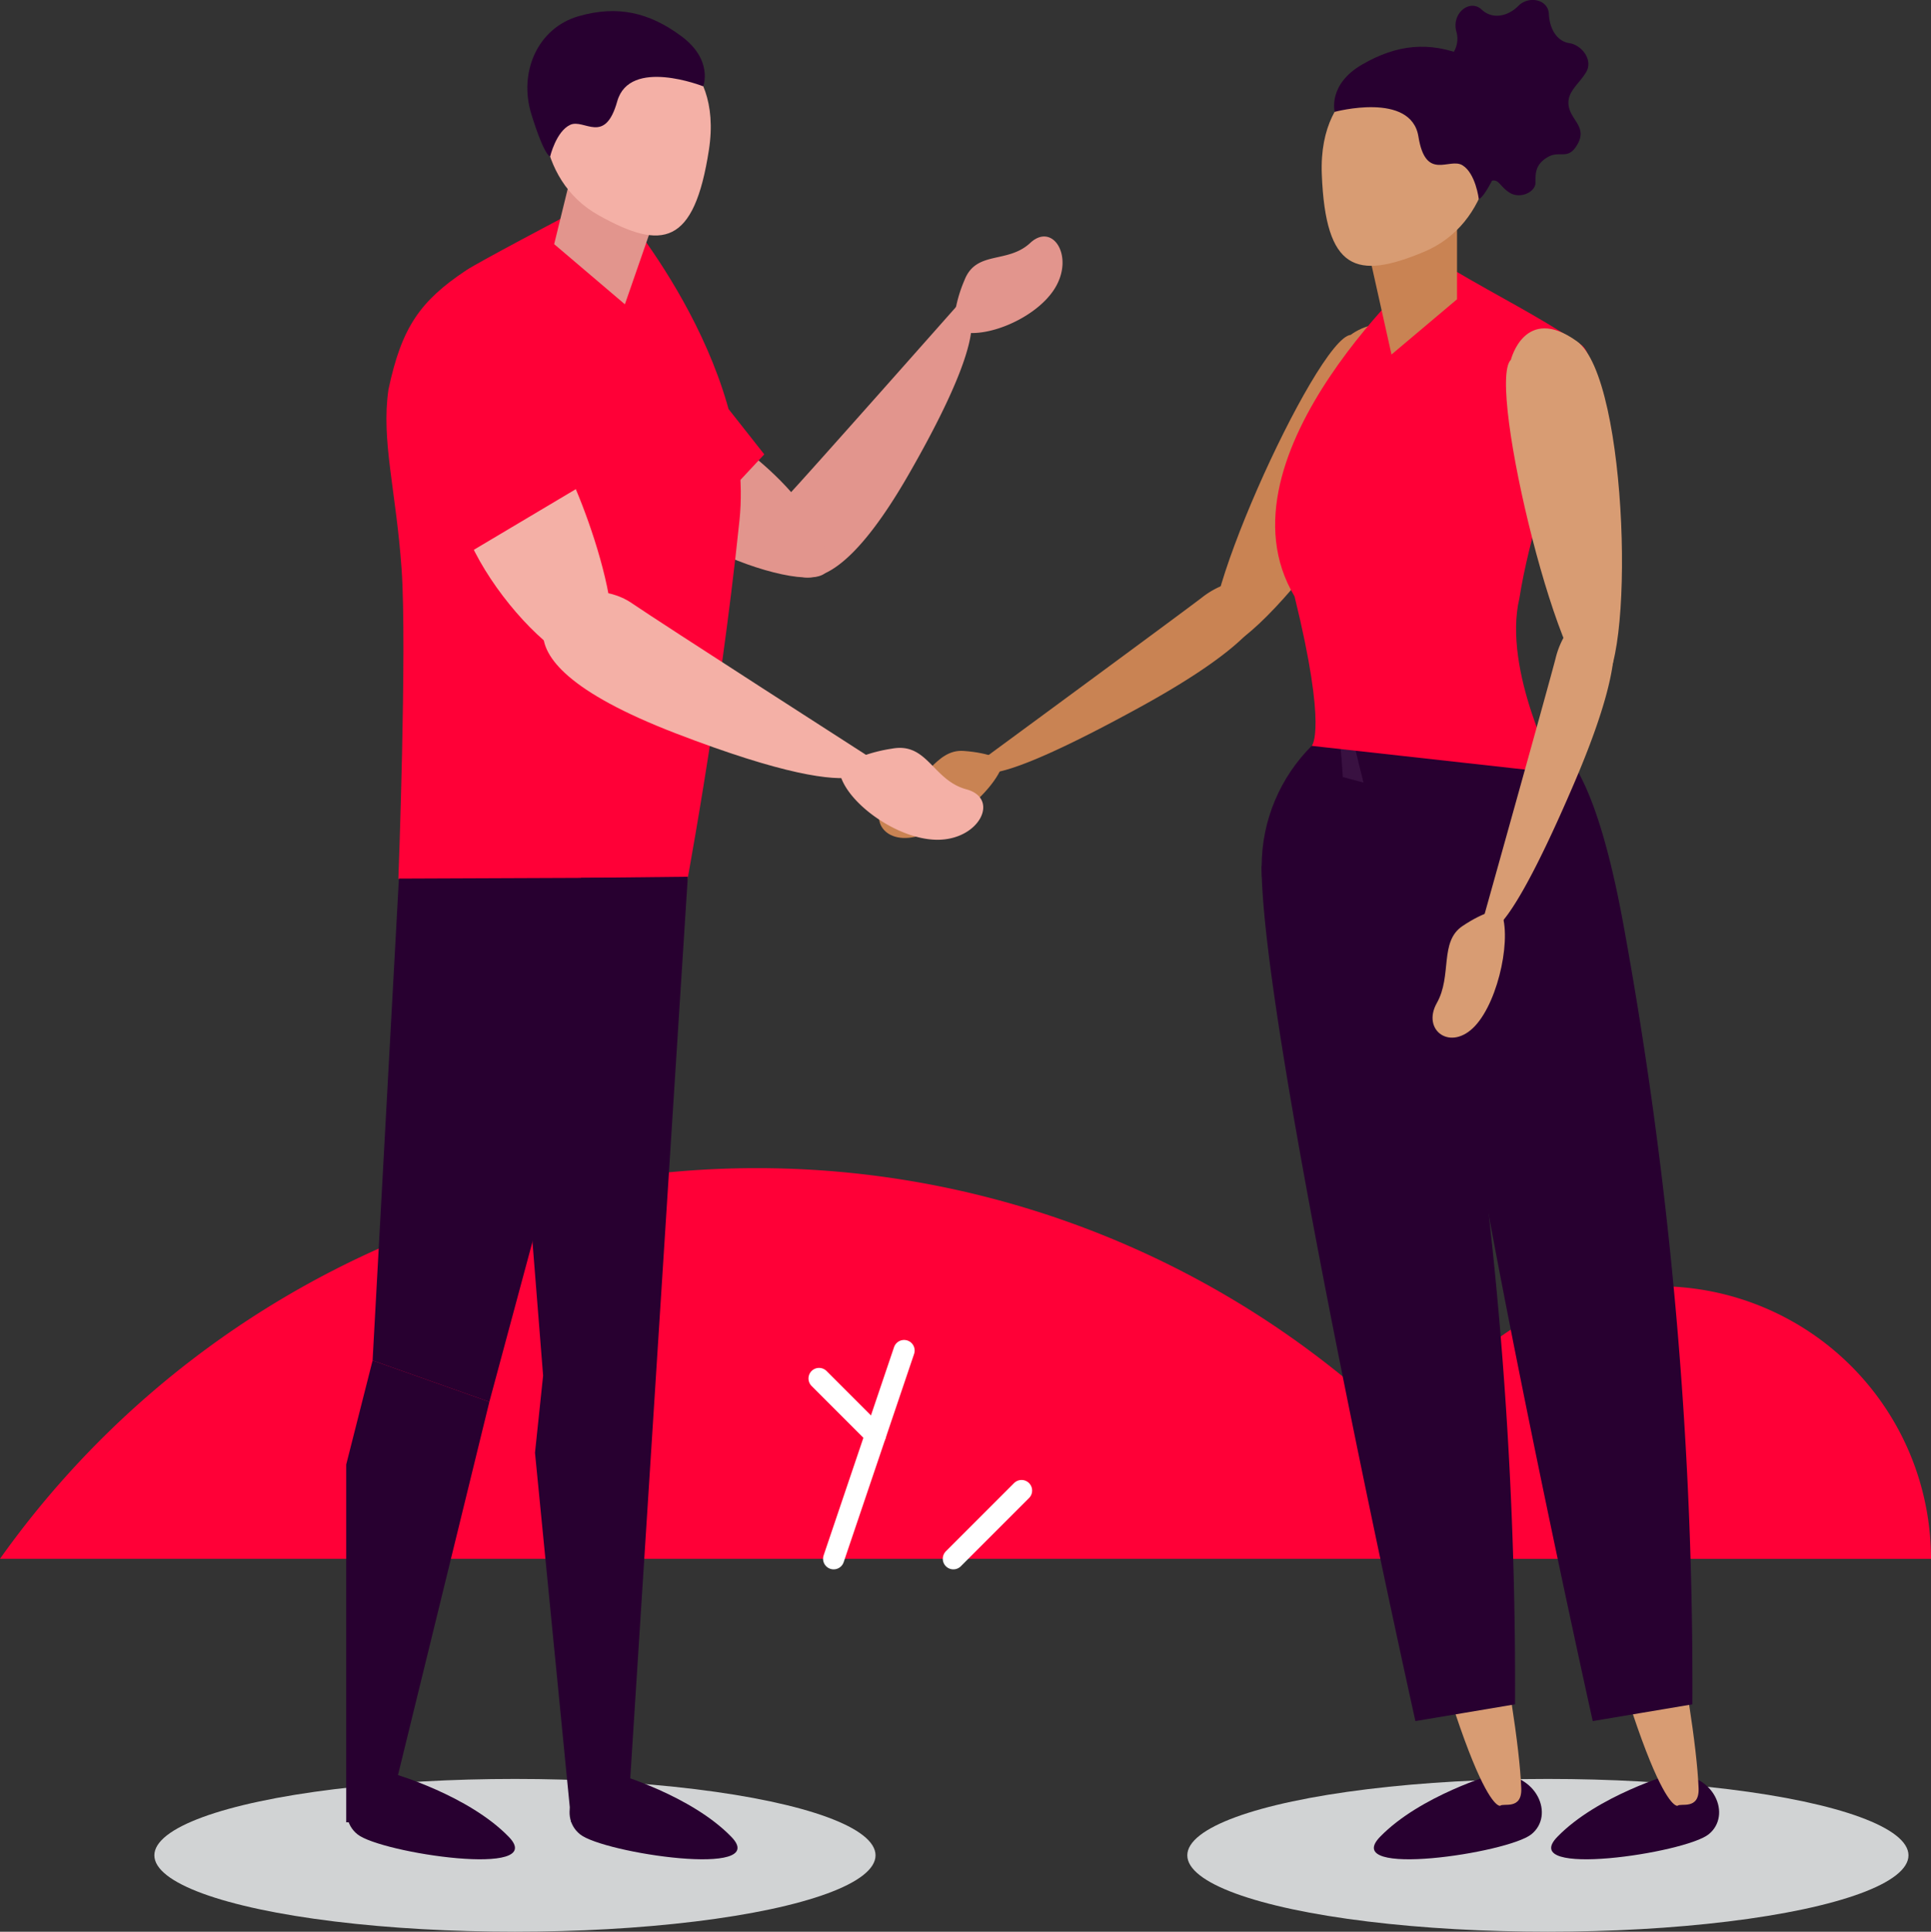 <svg xmlns="http://www.w3.org/2000/svg" width="273.742" height="273.813" viewBox="0 0 273.742 273.813">
  <rect x="0" y="0" width="273.742" height="273.813" fill="#333333" stroke="none"/>
  <g id="Group_670" data-name="Group 670" transform="translate(-27.358 -32.054)">
    <path id="Path_465" data-name="Path 465" d="M73.163,113.2a38.637,38.637,0,1,1,77.274,0Z" transform="translate(150.662 139.809)" fill="#ff0037"/>
    <path id="Path_466" data-name="Path 466" d="M27.358,126.027H241.909a131.6,131.6,0,0,0-214.551,0Z" transform="translate(0 126.978)" fill="#ff0037"/>
    <ellipse id="Ellipse_45" data-name="Ellipse 45" cx="51.117" cy="10.828" rx="51.117" ry="10.828" transform="translate(195.673 284.21)" fill="#d1d3d4"/>
    <ellipse id="Ellipse_46" data-name="Ellipse 46" cx="51.117" cy="10.828" rx="51.117" ry="10.828" transform="translate(49.241 284.21)" fill="#d1d3d4"/>
    <g id="Group_655" data-name="Group 655" transform="translate(136.713 75.259)">
      <path id="Path_467" data-name="Path 467" d="M52.878,76.407a10.214,10.214,0,0,1,2.411-7.343c2.848-3.024,24-26.928,24-26.928s7.523-1.231-6.936,23.964S52.878,76.407,52.878,76.407Z" transform="translate(-52.853 -42.127)" fill="#e2958d"/>
    </g>
    <g id="Group_656" data-name="Group 656" transform="translate(117.73 91.718)">
      <path id="Path_468" data-name="Path 468" d="M56.922,45.964c3.208.832,17.967,11.006,18.517,20.5.339,5.855-29.205-4.684-26.88-13.485C50.119,47.053,56.922,45.964,56.922,45.964Z" transform="translate(-48.428 -45.964)" fill="#e2958d"/>
    </g>
    <path id="Path_469" data-name="Path 469" d="M58.867,52.91c3.183,2.029,11.358-1,14.3-5.555s-.167-9.586-3.4-6.575-7.665,1-9.325,5.284A19.4,19.4,0,0,0,58.867,52.91Z" transform="translate(103.639 25.708)" fill="#e2958d"/>
    <path id="Path_470" data-name="Path 470" d="M53.372,45.572l5.062,6.419-7.584,8.13Z" transform="translate(77.269 44.465)" fill="#ff0037"/>
    <path id="Path_471" data-name="Path 471" d="M89.866,90.68s-10.517,3.032-16.222,8.913,18.109,2.32,21.446-.356S95.93,90.5,89.866,90.68Z" transform="translate(149.354 192.822)" fill="#280030"/>
    <path id="Path_472" data-name="Path 472" d="M83.706,87c5.971,23.093,12.533,54.735,13.009,66.671.124,3.153-2.586,2.059-2.977,2.488,0,0-4.5,1.806-17.989-56.811C63.573,46.442,83.706,87,83.706,87Z" transform="translate(146.3 131.854)" fill="#d89c73"/>
    <path id="Path_473" data-name="Path 473" d="M69.056,74.87c0,23.23,21.8,121.11,21.8,121.11l14.124-2.376A598.465,598.465,0,0,0,95.113,82.586C85.076,28.534,69.056,74.87,69.056,74.87Z" transform="translate(137.153 80.032)" fill="#280030"/>
    <path id="Path_474" data-name="Path 474" d="M95.726,90.68S85.209,93.712,79.5,99.593s18.113,2.32,21.446-.356S101.791,90.5,95.726,90.68Z" transform="translate(168.632 192.822)" fill="#280030"/>
    <path id="Path_475" data-name="Path 475" d="M52.891,90.68s10.521,3.032,16.226,8.913S51,101.913,47.671,99.237,46.831,90.5,52.891,90.68Z" transform="translate(61.915 192.822)" fill="#280030"/>
    <path id="Path_476" data-name="Path 476" d="M45.537,90.68s10.517,3.032,16.226,8.913-18.113,2.32-21.45-.356S39.476,90.5,45.537,90.68Z" transform="translate(37.718 192.822)" fill="#280030"/>
    <path id="Path_477" data-name="Path 477" d="M89.567,87c5.971,23.093,12.533,54.735,13.009,66.671.124,3.153-2.586,2.059-2.977,2.488,0,0-4.5,1.806-17.989-56.811C69.434,46.442,89.567,87,89.567,87Z" transform="translate(165.578 131.854)" fill="#d89c73"/>
    <path id="Path_478" data-name="Path 478" d="M74.917,74.87c0,23.23,21.8,121.11,21.8,121.11l14.124-2.376a598.465,598.465,0,0,0-9.865-111.018C90.937,28.534,74.917,74.87,74.917,74.87Z" transform="translate(156.432 80.032)" fill="#280030"/>
    <circle id="Ellipse_47" data-name="Ellipse 47" cx="24.231" cy="24.231" r="24.231" transform="translate(206.211 130.673)" fill="#280030"/>
    <g id="Group_657" data-name="Group 657" transform="translate(166.013 114.158)">
      <path id="Path_479" data-name="Path 479" d="M98.444,51.2a12.072,12.072,0,0,0-7.077,2.629c-3.594,2.749-31.5,23.248-31.5,23.248S56.08,83.9,82.626,69.331,98.444,51.2,98.444,51.2Z" transform="translate(-59.684 -51.196)" fill="#c98353"/>
    </g>
    <g id="Group_658" data-name="Group 658" transform="translate(199.12 78.075)">
      <path id="Path_480" data-name="Path 480" d="M87.116,44.228c-4.89.472-24.11,42.948-18.791,44.368S98.654,56.684,96.11,47.934,87.116,44.228,87.116,44.228Z" transform="translate(-67.403 -42.783)" fill="#c98353"/>
    </g>
    <path id="Path_481" data-name="Path 481" d="M74.048,58.315c-.673,3.783-7.982,10.028-12.953,10.817s-6.391-4.191-2.273-5.9,5.61-6.631,9.574-6.357S74.048,58.315,74.048,58.315Z" transform="translate(95.557 81.618)" fill="#c98353"/>
    <path id="Path_482" data-name="Path 482" d="M75.7,91.191s-.849-15.651-3.985-26.267C68.488,54,72.9,47.561,72.9,47.561s-2.055,4.461-.172,16.415c2.037,12.919,5.9,27.991,5.9,27.991Z" transform="translate(142.019 51.007)" fill="#794e81" opacity="0.22" style="mix-blend-mode: multiply;isolation: isolate"/>
    <path id="Path_483" data-name="Path 483" d="M112.727,52.318c-6.79-4.422-10.959-6.387-17.877-10.457-.433.506.317,1.085-.1,1.561-1.969-1.57-3.418-2.706-3.418-2.706S60.266,68.034,72.254,88.1c4.692,19.078,2.432,21.184,2.432,21.184l34.738,3.86s-7.721-14.528-5.293-24.787c.7-4.5,1.819-8.454,3.165-13.961,2.076-4.255,3.35-7.875,4.221-9.616C114.546,58.722,114.945,53.764,112.727,52.318Z" transform="translate(138.622 28.492)" fill="#ff0037"/>
    <path id="Path_484" data-name="Path 484" d="M72.472,38.707l-5.962,1.2-.034.034-.124-.1-.562.077-.223.879s-12.4,6.528-14.133,7.686c-6.52,4.345-9.153,8.068-11.019,16.912C39.363,72.652,41.5,79.678,42.28,90.851s-.459,43.917-.459,43.917,1.111.42,2.9,1.038l-.077,5.555,15.819-1.308c6.674,1.257,13.567,1.694,17.744-.489.086-.3.133-.682.214-1l3.757-.309s5.147-26.893,8-54.323C92.524,61.367,72.472,38.707,72.472,38.707Z" transform="translate(42.009 21.884)" fill="#ff0037"/>
    <g id="Group_659" data-name="Group 659" transform="translate(230.633 32.054)">
      <path id="Path_485" data-name="Path 485" d="M76.9,40.235a3.661,3.661,0,0,0,1-3.813c-.6-2.612,2.007-4.521,3.612-3.015s3.817.9,5.224-.532,4.216-.974,4.315,1.188,1.205,3.865,2.912,4.113,3.414,2.359,2.359,4.118-2.809,2.814-2.458,4.821,2.608,2.96,1.252,5.37-2.509.8-4.268,1.857-1.7,2.312-1.7,3.616-2.162,2.359-3.667,1.407-1.51-2.106-2.814-1.608C82.667,57.756,69.77,47.663,76.9,40.235Z" transform="translate(-74.75 -32.054)" fill="#280030"/>
    </g>
    <g id="Group_660" data-name="Group 660" transform="translate(220.495 63.831)">
      <path id="Path_486" data-name="Path 486" d="M85.8,50.106l-9.287,7.829L72.387,39.462H85.8Z" transform="translate(-72.387 -39.462)" fill="#c98353"/>
    </g>
    <g id="Group_661" data-name="Group 661" transform="translate(214.722 41.24)">
      <path id="Path_487" data-name="Path 487" d="M81.769,34.464s-11.246,1.6-10.71,15.261,4.894,15,14.493,10.976,10.942-15.8,8.8-21.952S81.769,34.464,81.769,34.464Z" transform="translate(-71.041 -34.195)" fill="#d89c73"/>
    </g>
    <g id="Group_662" data-name="Group 662" transform="translate(216.479 38.684)">
      <path id="Path_488" data-name="Path 488" d="M71.539,42.824s10.835-2.921,11.868,3.5,4.375,2.921,6.249,4.075,2.308,4.778,2.308,4.778.772.146,3.316-5.623.5-12.3-5.087-14.609c-5.289-2.183-9.869-1.664-14.772,1.175S71.539,42.824,71.539,42.824Z" transform="translate(-71.45 -33.599)" fill="#280030"/>
    </g>
    <g id="Group_663" data-name="Group 663" transform="translate(105.918 58.132)">
      <path id="Path_489" data-name="Path 489" d="M45.674,46.662,55.7,55.19l5.388-15.526-13.324-1.53Z" transform="translate(-45.674 -38.134)" fill="#e2958d"/>
    </g>
    <g id="Group_664" data-name="Group 664" transform="translate(104.295 36.126)">
      <path id="Path_490" data-name="Path 490" d="M59.954,33.8s10.989,2.878,8.9,16.385S62.283,64.52,53.2,59.433s-9.063-16.942-6.237-22.814S59.954,33.8,59.954,33.8Z" transform="translate(-45.295 -33.003)" fill="#f4b0a6"/>
    </g>
    <g id="Group_665" data-name="Group 665" transform="translate(102.115 33.626)">
      <path id="Path_491" data-name="Path 491" d="M69.72,43.086s-10.431-4.139-12.19,2.127-4.68,2.4-6.674,3.333-2.835,4.482-2.835,4.482-.785.06-2.655-5.962.905-12.276,6.721-13.931c5.5-1.57,9.994-.528,14.545,2.852S69.72,43.086,69.72,43.086Z" transform="translate(-44.787 -32.42)" fill="#280030"/>
    </g>
    <g id="Group_666" data-name="Group 666" transform="translate(237.392 118.825)">
      <path id="Path_492" data-name="Path 492" d="M90.751,52.46a12.038,12.038,0,0,0-3.95,6.43C85.664,63.269,76.326,96.6,76.326,96.6s1.218,7.721,13.142-20.116S90.751,52.46,90.751,52.46Z" transform="translate(-76.326 -52.284)" fill="#d89c73"/>
    </g>
    <g id="Group_667" data-name="Group 667" transform="translate(240.85 78.597)">
      <path id="Path_493" data-name="Path 493" d="M77.826,47.362c-3.56,3.388,7.48,48.678,12.546,46.521s4.216-43.823-3.178-49.141S77.826,47.362,77.826,47.362Z" transform="translate(-77.132 -42.905)" fill="#d89c73"/>
    </g>
    <path id="Path_494" data-name="Path 494" d="M84.273,62.11c1.8,3.393-.107,12.812-3.539,16.5s-7.613.639-5.422-3.247.33-8.677,3.624-10.9S84.273,62.11,84.273,62.11Z" transform="translate(155.735 98.862)" fill="#d89c73"/>
    <g id="Group_668" data-name="Group 668" transform="translate(104.347 115.869)">
      <path id="Path_495" data-name="Path 495" d="M49.341,51.879s4.722-1.227,8.57,1.415S91.942,75.328,91.942,75.328s2.664,8.141-27.807-3.59S49.341,51.879,49.341,51.879Z" transform="translate(-45.308 -51.595)" fill="#f4b0a6"/>
    </g>
    <g id="Group_669" data-name="Group 669" transform="translate(92.237 94.896)">
      <path id="Path_496" data-name="Path 496" d="M56.278,47.585c2.6,2.668,12.533,28.467,5.863,30.492C55.832,79.99,36.792,56.562,44.148,49.455,49.1,44.668,56.278,47.585,56.278,47.585Z" transform="translate(-42.484 -46.705)" fill="#f4b0a6"/>
    </g>
    <path id="Path_497" data-name="Path 497" d="M55.091,59.446c-.043,4.242,7.708,10.243,13.794,10.346s9.055-5.85,4.255-7.146-5.507-6.721-10.577-5.765A21.738,21.738,0,0,0,55.091,59.446Z" transform="translate(91.22 81.293)" fill="#f4b0a6"/>
    <path id="Path_498" data-name="Path 498" d="M62.7,55.248,46.5,64.881,41.628,48.829l18.186-2.865Z" transform="translate(46.936 45.755)" fill="#ff0037"/>
    <path id="Path_499" data-name="Path 499" d="M76.232,61.058l-20.008,74.3-16.552-5.862L43.4,61.19Z" transform="translate(40.506 95.402)" fill="#280030"/>
    <path id="Path_500" data-name="Path 500" d="M42.54,77.014,38.8,91.759v50.714h5.7l14.592-59.6" transform="translate(37.639 147.883)" fill="#280030"/>
    <path id="Path_501" data-name="Path 501" d="M67.719,61.027l-8.6,134.7-7.923-.672-5.141-52.378,1.15-10.935L44.731,100.6l7.844-39.412Z" transform="translate(57.145 95.3)" fill="#280030"/>
    <line id="Line_92" data-name="Line 92" y1="29.517" x2="9.984" transform="translate(145.538 223.487)" fill="none" stroke="#fff" stroke-linecap="round" stroke-linejoin="round" stroke-width="3"/>
    <line id="Line_93" data-name="Line 93" x1="8.005" y1="8.005" transform="translate(143.47 227.447)" fill="none" stroke="#fff" stroke-linecap="round" stroke-linejoin="round" stroke-width="3"/>
    <line id="Line_94" data-name="Line 94" y1="9.669" x2="9.669" transform="translate(162.507 243.335)" fill="none" stroke="#fff" stroke-linecap="round" stroke-linejoin="round" stroke-width="3"/>
  </g>
</svg>
